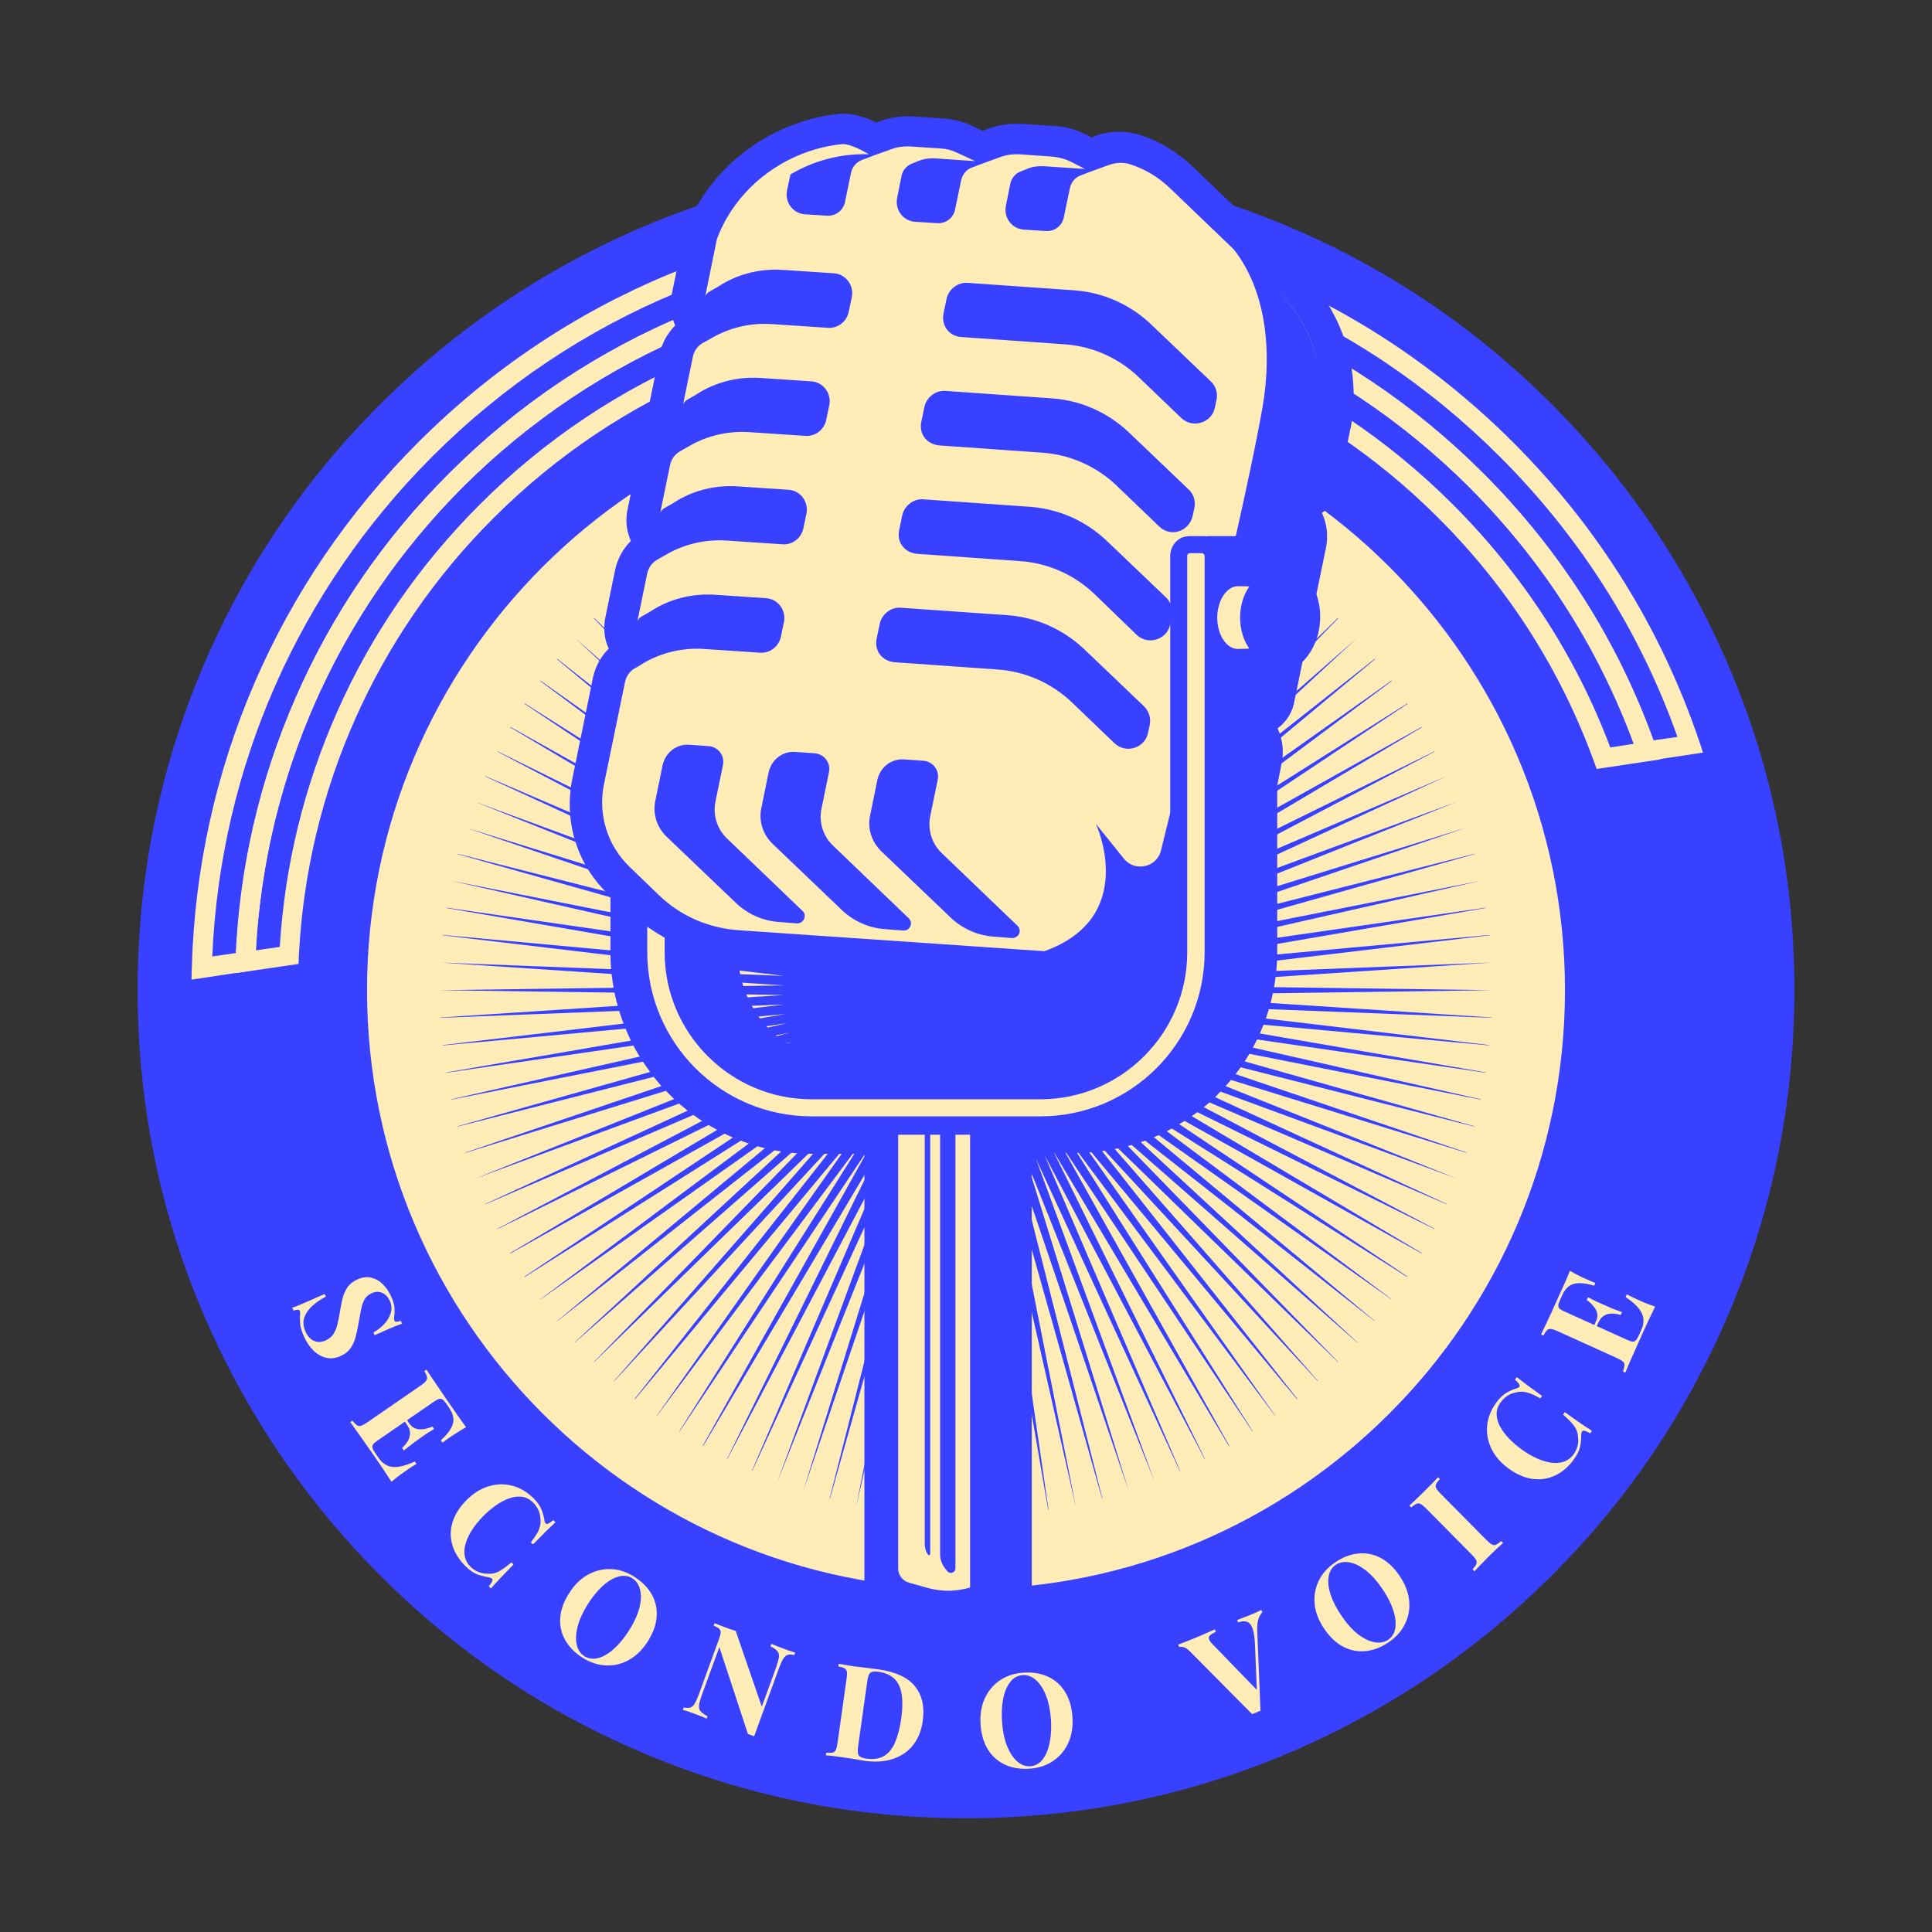 <svg xmlns="http://www.w3.org/2000/svg" xmlns:xlink="http://www.w3.org/1999/xlink" width="500" zoomAndPan="magnify"
     viewBox="0 0 375 375" height="500" preserveAspectRatio="xMidYMid meet" version="1.0">
    <rect x="0" y="0" width="375" height="375" fill="#333333" stroke="none"/>
    <defs>
        <g/>
        <clipPath id="8ef0f47f3d">
            <path d="M 27 31 L 348 31 L 348 352.828 L 27 352.828 Z M 27 31 " clip-rule="nonzero"/>
        </clipPath>
        <clipPath id="d6c5466fb0">
            <path d="M 26.695 31 L 348.445 31 L 348.445 352.828 L 26.695 352.828 Z M 26.695 31 "
                  clip-rule="nonzero"/>
        </clipPath>
        <clipPath id="097c97b48d">
            <path d="M 110 22.078 L 263 22.078 L 263 316 L 110 316 Z M 110 22.078 " clip-rule="nonzero"/>
        </clipPath>
    </defs>
    <g clip-path="url(#8ef0f47f3d)">
        <path fill="#3841ff"
              d="M 347.957 192.195 C 347.957 194.824 347.895 197.449 347.766 200.07 C 347.637 202.691 347.445 205.312 347.188 207.926 C 346.93 210.539 346.609 213.145 346.223 215.742 C 345.836 218.34 345.387 220.926 344.875 223.5 C 344.363 226.078 343.789 228.637 343.148 231.184 C 342.512 233.734 341.812 236.262 341.051 238.777 C 340.289 241.289 339.465 243.781 338.578 246.254 C 337.695 248.727 336.75 251.176 335.746 253.602 C 334.738 256.027 333.676 258.43 332.555 260.801 C 331.43 263.176 330.25 265.52 329.012 267.836 C 327.773 270.152 326.48 272.438 325.129 274.688 C 323.781 276.941 322.375 279.16 320.918 281.344 C 319.457 283.527 317.945 285.672 316.383 287.781 C 314.816 289.891 313.203 291.961 311.535 293.992 C 309.871 296.02 308.156 298.008 306.391 299.953 C 304.629 301.898 302.82 303.801 300.961 305.66 C 299.105 307.516 297.203 309.324 295.258 311.09 C 293.312 312.852 291.324 314.566 289.293 316.234 C 287.266 317.898 285.195 319.516 283.086 321.078 C 280.977 322.645 278.828 324.156 276.645 325.613 C 274.461 327.074 272.246 328.477 269.992 329.828 C 267.738 331.176 265.457 332.473 263.141 333.711 C 260.824 334.945 258.48 336.129 256.105 337.25 C 253.73 338.371 251.332 339.438 248.906 340.441 C 246.48 341.445 244.031 342.391 241.559 343.277 C 239.086 344.16 236.59 344.984 234.078 345.746 C 231.566 346.508 229.035 347.211 226.488 347.848 C 223.941 348.484 221.379 349.059 218.805 349.574 C 216.227 350.086 213.641 350.535 211.043 350.918 C 208.445 351.305 205.84 351.625 203.227 351.883 C 200.613 352.141 197.996 352.332 195.375 352.461 C 192.75 352.59 190.125 352.656 187.5 352.656 C 184.875 352.656 182.25 352.59 179.625 352.461 C 177.004 352.332 174.387 352.141 171.773 351.883 C 169.16 351.625 166.555 351.305 163.957 350.918 C 161.359 350.535 158.77 350.086 156.195 349.574 C 153.621 349.059 151.059 348.484 148.512 347.848 C 145.965 347.211 143.434 346.508 140.922 345.746 C 138.406 344.984 135.914 344.16 133.441 343.277 C 130.969 342.391 128.52 341.445 126.094 340.441 C 123.668 339.438 121.27 338.371 118.895 337.25 C 116.52 336.129 114.176 334.945 111.859 333.711 C 109.543 332.473 107.258 331.176 105.008 329.828 C 102.754 328.477 100.535 327.074 98.352 325.613 C 96.168 324.156 94.023 322.645 91.914 321.078 C 89.805 319.516 87.734 317.898 85.707 316.234 C 83.676 314.566 81.688 312.852 79.742 311.09 C 77.797 309.324 75.895 307.516 74.039 305.66 C 72.18 303.801 70.371 301.898 68.605 299.953 C 66.844 298.008 65.129 296.02 63.465 293.992 C 61.797 291.961 60.184 289.891 58.617 287.781 C 57.055 285.672 55.543 283.527 54.082 281.344 C 52.625 279.16 51.219 276.941 49.871 274.688 C 48.52 272.438 47.227 270.152 45.988 267.836 C 44.75 265.52 43.57 263.176 42.445 260.801 C 41.324 258.43 40.258 256.027 39.254 253.602 C 38.25 251.176 37.305 248.727 36.422 246.254 C 35.535 243.781 34.711 241.289 33.949 238.777 C 33.188 236.262 32.488 233.734 31.848 231.184 C 31.211 228.637 30.637 226.078 30.125 223.5 C 29.613 220.926 29.164 218.34 28.777 215.742 C 28.391 213.145 28.07 210.539 27.812 207.926 C 27.555 205.312 27.363 202.691 27.234 200.07 C 27.105 197.449 27.039 194.824 27.039 192.195 C 27.039 189.57 27.105 186.945 27.234 184.324 C 27.363 181.699 27.555 179.082 27.812 176.469 C 28.07 173.855 28.391 171.25 28.777 168.652 C 29.164 166.055 29.613 163.469 30.125 160.895 C 30.637 158.316 31.211 155.754 31.848 153.207 C 32.488 150.66 33.188 148.133 33.949 145.617 C 34.711 143.105 35.535 140.613 36.422 138.141 C 37.305 135.668 38.25 133.219 39.254 130.793 C 40.258 128.367 41.324 125.965 42.445 123.59 C 43.57 121.219 44.75 118.871 45.988 116.559 C 47.227 114.242 48.52 111.957 49.871 109.703 C 51.219 107.453 52.625 105.234 54.082 103.051 C 55.543 100.867 57.055 98.719 58.617 96.613 C 60.184 94.504 61.797 92.434 63.465 90.402 C 65.129 88.371 66.844 86.387 68.605 84.438 C 70.371 82.492 72.18 80.594 74.039 78.734 C 75.895 76.879 77.797 75.066 79.742 73.305 C 81.688 71.539 83.676 69.824 85.707 68.16 C 87.734 66.496 89.805 64.879 91.914 63.316 C 94.023 61.75 96.168 60.238 98.352 58.781 C 100.535 57.32 102.754 55.918 105.008 54.566 C 107.258 53.215 109.543 51.922 111.859 50.684 C 114.176 49.445 116.52 48.266 118.895 47.145 C 121.27 46.02 123.668 44.957 126.094 43.953 C 128.52 42.945 130.969 42.004 133.441 41.117 C 135.914 40.234 138.406 39.41 140.922 38.648 C 143.434 37.883 145.965 37.184 148.512 36.547 C 151.059 35.91 153.621 35.332 156.195 34.82 C 158.77 34.309 161.359 33.859 163.957 33.473 C 166.555 33.09 169.16 32.77 171.773 32.512 C 174.387 32.254 177.004 32.059 179.625 31.93 C 182.25 31.801 184.875 31.738 187.5 31.738 C 190.125 31.738 192.75 31.801 195.375 31.93 C 197.996 32.059 200.613 32.254 203.227 32.512 C 205.84 32.77 208.445 33.09 211.043 33.473 C 213.641 33.859 216.227 34.309 218.805 34.82 C 221.379 35.332 223.941 35.91 226.488 36.547 C 229.035 37.184 231.566 37.883 234.078 38.648 C 236.59 39.41 239.086 40.234 241.559 41.117 C 244.031 42.004 246.48 42.945 248.906 43.953 C 251.332 44.957 253.73 46.02 256.105 47.145 C 258.48 48.266 260.824 49.445 263.141 50.684 C 265.457 51.922 267.738 53.215 269.992 54.566 C 272.246 55.918 274.461 57.32 276.645 58.781 C 278.828 60.238 280.977 61.75 283.086 63.316 C 285.195 64.879 287.266 66.496 289.293 68.16 C 291.324 69.824 293.312 71.539 295.258 73.305 C 297.203 75.066 299.105 76.879 300.961 78.734 C 302.82 80.594 304.629 82.492 306.391 84.438 C 308.156 86.387 309.871 88.371 311.535 90.402 C 313.203 92.434 314.816 94.504 316.383 96.613 C 317.945 98.719 319.457 100.867 320.918 103.051 C 322.375 105.234 323.781 107.453 325.129 109.703 C 326.48 111.957 327.773 114.242 329.012 116.559 C 330.25 118.871 331.43 121.219 332.555 123.59 C 333.676 125.965 334.738 128.367 335.746 130.793 C 336.75 133.219 337.695 135.668 338.578 138.141 C 339.465 140.613 340.289 143.105 341.051 145.617 C 341.812 148.133 342.512 150.66 343.148 153.207 C 343.789 155.754 344.363 158.316 344.875 160.895 C 345.387 163.469 345.836 166.055 346.223 168.652 C 346.609 171.25 346.93 173.855 347.188 176.469 C 347.445 179.082 347.637 181.699 347.766 184.324 C 347.895 186.945 347.957 189.57 347.957 192.195 Z M 347.957 192.195 "
              fill-opacity="1" fill-rule="nonzero"/>
    </g>
    <g clip-path="url(#d6c5466fb0)">
        <path fill="#3841ff"
              d="M 187.5 352.922 C 165.797 352.922 144.754 348.688 124.902 340.281 C 105.781 332.211 88.578 320.629 73.82 305.809 C 59.066 291.055 47.488 273.848 39.348 254.727 C 30.945 234.941 26.711 213.836 26.711 192.129 C 26.711 170.426 30.945 149.387 39.348 129.535 C 47.422 110.414 59 93.207 73.82 78.453 C 88.578 63.695 105.781 52.117 124.902 43.98 C 144.688 35.574 165.797 31.34 187.5 31.34 C 209.203 31.34 230.246 35.574 250.094 43.98 C 269.219 52.051 286.422 63.633 301.176 78.453 C 315.934 93.207 327.512 110.414 335.652 129.535 C 344.055 149.32 348.289 170.426 348.289 192.129 C 348.289 213.836 344.055 234.875 335.652 254.727 C 327.578 273.848 316 291.055 301.176 305.809 C 286.422 320.562 269.219 332.145 250.094 340.281 C 230.246 348.688 209.203 352.922 187.5 352.922 Z M 187.5 32.004 C 99.164 32.004 27.305 103.863 27.305 192.195 C 27.305 280.531 99.164 352.391 187.5 352.391 C 275.836 352.391 347.695 280.531 347.695 192.195 C 347.695 103.863 275.836 32.004 187.5 32.004 Z M 187.5 32.004 "
              fill-opacity="1" fill-rule="nonzero"/>
    </g>
    <path fill="#ffecb6"
          d="M 37.164 190.145 L 37.23 187.828 C 38.289 149.32 53.906 113.125 81.168 85.863 C 109.555 57.477 147.27 41.863 187.434 41.863 C 227.598 41.863 265.312 57.477 293.699 85.863 C 310.242 102.406 322.418 121.992 329.828 143.895 L 330.555 146.078 L 318.25 147.93 L 317.852 146.473 C 310.969 126.887 299.988 109.418 285.164 94.531 C 259.027 68.461 224.355 54.102 187.5 54.102 C 150.645 54.102 115.973 68.461 89.836 94.531 L 88.512 93.207 L 89.836 94.531 C 65.152 119.211 50.859 151.965 49.539 186.703 L 49.473 188.293 Z M 187.5 45.699 C 148.395 45.699 111.605 60.918 83.945 88.578 C 57.875 114.648 42.789 148.988 41.199 185.645 L 45.832 184.984 C 46.691 167.715 50.598 151.039 57.477 135.293 C 64.559 119.082 74.551 104.457 87.254 91.82 C 114.051 65.02 149.719 50.266 187.566 50.266 C 225.48 50.266 261.078 65.02 287.879 91.82 C 302.766 106.707 313.883 124.176 320.961 143.695 L 325.594 143.035 C 318.316 122.52 306.734 104.258 291.121 88.645 C 263.395 60.918 226.605 45.699 187.5 45.699 Z M 187.5 45.699 "
          fill-opacity="1" fill-rule="nonzero"/>
    <path fill="#ffecb6"
          d="M 45.633 188.887 L 45.699 186.574 C 46.363 168.707 50.332 151.504 57.41 135.359 C 64.492 119.148 74.484 104.523 87.188 91.887 C 113.984 65.086 149.652 50.332 187.5 50.332 C 225.348 50.332 261.012 65.086 287.812 91.887 C 303.098 107.172 314.41 125.102 321.426 145.219 L 322.219 147.402 L 309.91 149.254 L 309.383 147.797 C 302.898 130 292.773 114.117 279.211 100.555 C 254.727 76.07 222.172 62.574 187.5 62.574 C 152.895 62.574 120.273 76.07 95.789 100.555 C 73.027 123.25 59.594 153.422 58.008 185.516 L 57.941 187.102 Z M 187.5 54.102 C 150.645 54.102 115.973 68.461 89.836 94.531 C 65.75 118.684 51.523 150.512 49.672 184.457 L 54.301 183.793 C 55.293 167.848 59.066 152.496 65.484 138.07 C 72.102 123.117 81.43 109.617 93.145 97.906 C 118.352 72.695 151.902 58.801 187.566 58.801 C 223.23 58.801 256.777 72.695 281.988 97.906 C 295.555 111.473 305.875 127.352 312.559 145.086 L 317.191 144.355 C 310.309 125.633 299.59 108.957 285.23 94.598 C 259.027 68.461 224.355 54.102 187.5 54.102 Z M 187.5 54.102 "
          fill-opacity="1" fill-rule="nonzero"/>
    <path fill="#ffecb6"
          d="M 303.957 192.195 C 303.957 194.102 303.91 196.008 303.816 197.91 C 303.723 199.816 303.582 201.715 303.395 203.613 C 303.211 205.508 302.977 207.398 302.695 209.285 C 302.418 211.172 302.09 213.047 301.719 214.918 C 301.348 216.785 300.93 218.645 300.465 220.492 C 300.004 222.344 299.496 224.18 298.941 226.004 C 298.391 227.828 297.793 229.637 297.148 231.43 C 296.508 233.223 295.82 235.004 295.094 236.762 C 294.363 238.523 293.59 240.266 292.777 241.988 C 291.961 243.711 291.105 245.414 290.207 247.094 C 289.309 248.773 288.367 250.434 287.387 252.066 C 286.41 253.703 285.391 255.312 284.332 256.898 C 283.27 258.48 282.176 260.039 281.039 261.57 C 279.902 263.102 278.73 264.602 277.523 266.078 C 276.312 267.551 275.07 268.992 273.789 270.406 C 272.508 271.816 271.195 273.195 269.848 274.543 C 268.5 275.891 267.121 277.207 265.707 278.484 C 264.297 279.766 262.852 281.012 261.379 282.219 C 259.906 283.43 258.402 284.602 256.875 285.734 C 255.344 286.871 253.785 287.969 252.199 289.027 C 250.613 290.086 249.004 291.105 247.371 292.086 C 245.734 293.066 244.078 294.004 242.398 294.902 C 240.715 295.801 239.016 296.656 237.293 297.473 C 235.57 298.289 233.828 299.059 232.066 299.789 C 230.305 300.52 228.527 301.203 226.734 301.848 C 224.938 302.488 223.129 303.086 221.305 303.641 C 219.48 304.191 217.645 304.699 215.797 305.164 C 213.949 305.625 212.09 306.043 210.219 306.418 C 208.352 306.789 206.473 307.113 204.586 307.395 C 202.703 307.672 200.812 307.906 198.914 308.094 C 197.02 308.281 195.117 308.422 193.215 308.512 C 191.309 308.605 189.406 308.652 187.5 308.652 C 185.594 308.652 183.688 308.605 181.785 308.512 C 179.883 308.422 177.98 308.281 176.086 308.094 C 174.188 307.906 172.297 307.672 170.41 307.395 C 168.527 307.113 166.648 306.789 164.781 306.418 C 162.91 306.043 161.051 305.625 159.203 305.164 C 157.355 304.699 155.52 304.191 153.695 303.641 C 151.871 303.086 150.062 302.488 148.266 301.848 C 146.473 301.203 144.695 300.52 142.934 299.789 C 141.172 299.059 139.43 298.289 137.707 297.473 C 135.984 296.656 134.281 295.801 132.602 294.902 C 130.922 294.004 129.262 293.066 127.629 292.086 C 125.992 291.105 124.383 290.086 122.801 289.027 C 121.215 287.969 119.656 286.871 118.125 285.734 C 116.594 284.602 115.094 283.43 113.621 282.219 C 112.148 281.012 110.703 279.766 109.293 278.484 C 107.879 277.207 106.5 275.891 105.152 274.543 C 103.805 273.195 102.492 271.816 101.211 270.406 C 99.93 268.992 98.688 267.551 97.477 266.078 C 96.27 264.602 95.098 263.102 93.961 261.57 C 92.824 260.039 91.727 258.48 90.668 256.898 C 89.609 255.312 88.59 253.703 87.609 252.066 C 86.633 250.434 85.691 248.773 84.793 247.094 C 83.895 245.414 83.039 243.711 82.223 241.988 C 81.41 240.266 80.637 238.523 79.906 236.762 C 79.18 235.004 78.492 233.223 77.852 231.43 C 77.207 229.637 76.609 227.828 76.059 226.004 C 75.504 224.18 74.996 222.344 74.531 220.492 C 74.07 218.645 73.652 216.785 73.281 214.918 C 72.91 213.047 72.582 211.172 72.305 209.285 C 72.023 207.398 71.789 205.508 71.605 203.613 C 71.418 201.715 71.277 199.816 71.184 197.91 C 71.09 196.008 71.043 194.102 71.043 192.195 C 71.043 190.289 71.09 188.387 71.184 186.484 C 71.277 184.578 71.418 182.68 71.605 180.781 C 71.789 178.887 72.023 176.996 72.305 175.109 C 72.582 173.223 72.91 171.348 73.281 169.477 C 73.652 167.609 74.07 165.75 74.531 163.898 C 74.996 162.051 75.504 160.215 76.059 158.391 C 76.609 156.566 77.207 154.758 77.852 152.965 C 78.492 151.168 79.18 149.391 79.906 147.629 C 80.637 145.871 81.41 144.129 82.223 142.406 C 83.039 140.684 83.895 138.98 84.793 137.301 C 85.691 135.617 86.633 133.961 87.609 132.324 C 88.59 130.691 89.609 129.082 90.668 127.496 C 91.727 125.91 92.824 124.355 93.961 122.824 C 95.098 121.293 96.27 119.789 97.477 118.316 C 98.688 116.844 99.93 115.402 101.211 113.988 C 102.492 112.578 103.805 111.195 105.152 109.848 C 106.5 108.5 107.879 107.188 109.293 105.906 C 110.703 104.629 112.148 103.383 113.621 102.176 C 115.094 100.965 116.594 99.793 118.125 98.656 C 119.656 97.523 121.215 96.426 122.801 95.367 C 124.383 94.309 125.992 93.289 127.629 92.309 C 129.262 91.328 130.922 90.391 132.602 89.492 C 134.281 88.594 135.984 87.734 137.707 86.922 C 139.43 86.105 141.172 85.332 142.934 84.605 C 144.695 83.875 146.473 83.191 148.266 82.547 C 150.062 81.906 151.871 81.309 153.695 80.754 C 155.52 80.203 157.355 79.691 159.203 79.23 C 161.051 78.766 162.91 78.348 164.781 77.977 C 166.648 77.605 168.527 77.281 170.41 77 C 172.297 76.719 174.188 76.488 176.086 76.301 C 177.98 76.113 179.883 75.973 181.785 75.879 C 183.688 75.785 185.594 75.738 187.5 75.738 C 189.406 75.738 191.309 75.785 193.215 75.879 C 195.117 75.973 197.02 76.113 198.914 76.301 C 200.812 76.488 202.703 76.719 204.586 77 C 206.473 77.281 208.352 77.605 210.219 77.977 C 212.09 78.348 213.949 78.766 215.797 79.23 C 217.645 79.691 219.48 80.203 221.305 80.754 C 223.129 81.309 224.938 81.906 226.734 82.547 C 228.527 83.191 230.305 83.875 232.066 84.605 C 233.828 85.332 235.57 86.105 237.293 86.922 C 239.016 87.734 240.715 88.594 242.398 89.492 C 244.078 90.391 245.734 91.328 247.371 92.309 C 249.004 93.289 250.613 94.309 252.199 95.367 C 253.785 96.426 255.344 97.523 256.875 98.656 C 258.402 99.793 259.906 100.965 261.379 102.176 C 262.852 103.383 264.297 104.629 265.707 105.906 C 267.121 107.188 268.5 108.5 269.848 109.848 C 271.195 111.195 272.508 112.578 273.789 113.988 C 275.07 115.402 276.312 116.844 277.523 118.316 C 278.73 119.789 279.902 121.293 281.039 122.824 C 282.176 124.355 283.27 125.91 284.332 127.496 C 285.391 129.082 286.41 130.691 287.387 132.324 C 288.367 133.961 289.309 135.617 290.207 137.301 C 291.105 138.98 291.961 140.684 292.777 142.406 C 293.59 144.129 294.363 145.871 295.094 147.629 C 295.82 149.391 296.508 151.168 297.148 152.965 C 297.793 154.758 298.391 156.566 298.941 158.391 C 299.496 160.215 300.004 162.051 300.465 163.898 C 300.93 165.75 301.348 167.609 301.719 169.477 C 302.09 171.348 302.418 173.223 302.695 175.109 C 302.977 176.996 303.211 178.887 303.395 180.781 C 303.582 182.68 303.723 184.578 303.816 186.484 C 303.91 188.387 303.957 190.289 303.957 192.195 Z M 303.957 192.195 "
          fill-opacity="1" fill-rule="nonzero"/>
    <path fill="#3841ff"
          d="M 187.5 308.852 C 171.75 308.852 156.465 305.742 142.109 299.656 C 128.211 293.766 115.773 285.363 105.055 274.645 C 94.336 263.922 85.93 251.484 80.043 237.59 C 73.953 223.23 70.844 207.945 70.844 192.195 C 70.844 176.449 73.953 161.164 80.043 146.805 C 85.93 132.91 94.336 120.469 105.055 109.75 C 115.773 99.031 128.211 90.629 142.109 84.738 C 156.465 78.652 171.75 75.543 187.5 75.543 C 203.246 75.543 218.531 78.652 232.891 84.738 C 246.785 90.629 259.227 99.031 269.945 109.75 C 280.664 120.469 289.07 132.91 294.957 146.805 C 301.047 161.164 304.156 176.449 304.156 192.195 C 304.156 207.945 301.047 223.23 294.957 237.59 C 289.07 251.484 280.664 263.922 269.945 274.645 C 259.227 285.363 246.785 293.766 232.891 299.656 C 218.531 305.742 203.246 308.852 187.5 308.852 Z M 187.5 75.938 C 123.383 75.938 71.242 128.078 71.242 192.195 C 71.242 256.312 123.383 308.457 187.5 308.457 C 251.617 308.457 303.758 256.312 303.758 192.195 C 303.758 128.078 251.617 75.938 187.5 75.938 Z M 187.5 75.938 "
          fill-opacity="1" fill-rule="nonzero"/>
    <path fill="#3841ff"
          d="M 289.598 192.195 L 222.898 191.27 L 289.465 186.836 L 222.832 189.418 L 289.07 181.543 L 289.07 181.477 L 222.637 187.566 L 288.34 176.25 L 288.34 176.184 L 222.305 185.711 L 287.414 170.957 L 221.906 183.926 L 286.156 165.797 L 286.156 165.73 L 221.445 182.141 L 284.637 160.633 L 220.914 180.352 L 282.848 155.605 L 220.254 178.633 L 280.797 150.645 L 219.461 176.91 L 278.48 145.879 L 278.48 145.812 L 218.598 175.258 L 275.969 141.18 L 275.902 141.113 L 217.672 173.668 L 273.188 136.613 L 273.121 136.551 L 216.68 172.148 L 270.145 132.184 L 270.078 132.117 L 215.621 170.625 L 266.902 127.945 L 266.836 127.879 L 214.43 169.172 L 263.395 123.844 L 213.172 167.781 L 259.758 120.008 L 259.691 119.941 L 211.852 166.523 L 255.852 116.301 L 255.785 116.301 L 210.527 165.266 L 251.816 112.859 L 251.75 112.793 L 209.07 164.074 L 247.516 109.617 L 247.516 109.551 L 207.551 163.016 L 243.148 106.574 L 243.082 106.508 L 206.027 162.023 L 238.582 103.797 L 238.516 103.73 L 204.371 161.098 L 233.883 101.215 L 233.816 101.215 L 202.719 160.238 L 229.055 98.898 L 228.988 98.898 L 201.062 159.441 L 224.09 96.848 L 199.344 158.781 L 219.062 95.062 L 197.559 158.254 L 213.969 93.539 L 213.902 93.539 L 195.77 157.723 L 208.738 92.281 L 193.984 157.391 L 203.512 91.355 L 203.445 91.355 L 192.133 157.062 L 198.219 90.629 L 198.152 90.629 L 190.277 156.863 L 192.859 90.23 L 192.793 90.23 L 188.426 156.797 L 187.5 90.098 L 186.574 156.797 L 182.207 90.23 L 182.141 90.23 L 184.719 156.863 L 176.848 90.629 L 176.781 90.629 L 182.867 157.062 L 171.555 91.355 L 171.488 91.355 L 181.016 157.391 L 166.258 92.281 L 179.23 157.723 L 161.098 93.539 L 161.031 93.539 L 177.441 158.254 L 155.938 95.062 L 175.656 158.781 L 150.91 96.848 L 173.934 159.441 L 146.012 98.898 L 145.945 98.898 L 172.281 160.238 L 141.18 101.215 L 141.117 101.215 L 170.625 161.098 L 136.484 103.73 L 136.418 103.797 L 168.973 162.023 L 131.918 106.508 L 131.852 106.574 L 167.449 163.016 L 127.484 109.551 L 127.484 109.617 L 165.93 164.074 L 123.25 112.793 L 123.184 112.859 L 164.473 165.266 L 119.215 116.301 L 119.148 116.301 L 163.148 166.523 L 115.309 119.941 L 115.242 120.008 L 161.828 167.781 L 111.605 123.844 L 160.57 169.172 L 108.164 127.879 L 108.098 127.945 L 159.379 170.625 L 104.922 132.117 L 104.855 132.184 L 158.32 172.148 L 101.879 136.551 L 101.812 136.613 L 157.328 173.668 L 99.098 141.113 L 99.031 141.18 L 156.402 175.258 L 96.52 145.812 L 96.52 145.879 L 155.539 176.91 L 94.203 150.645 L 94.203 150.711 L 154.746 178.633 L 92.152 155.605 L 154.086 180.352 L 90.363 160.633 L 153.555 182.141 L 88.844 165.73 L 88.844 165.797 L 153.094 183.926 L 87.586 170.957 L 152.695 185.711 L 86.66 176.184 L 86.66 176.25 L 152.363 187.566 L 85.93 181.477 L 85.93 181.543 L 152.164 189.418 L 85.535 186.836 L 152.098 191.27 L 85.402 192.195 L 152.098 193.125 L 85.535 197.492 L 85.535 197.555 L 152.164 194.977 L 85.93 202.852 L 85.93 202.918 L 152.363 196.828 L 86.66 208.145 L 86.66 208.211 L 152.695 198.613 L 87.586 213.371 L 87.586 213.438 L 153.094 200.469 L 88.844 218.598 L 88.844 218.664 L 153.555 202.254 L 90.363 223.691 L 90.363 223.758 L 154.086 204.043 L 92.152 228.789 L 154.746 205.762 L 94.203 233.684 L 94.203 233.75 L 155.539 207.414 L 96.52 238.516 L 96.52 238.582 L 156.402 209.07 L 99.031 243.215 L 99.098 243.277 L 157.328 210.723 L 101.812 247.777 L 101.879 247.844 L 158.32 212.246 L 104.855 252.211 L 104.922 252.211 L 159.379 213.77 L 108.098 256.445 L 108.164 256.445 L 160.57 215.223 L 111.605 260.484 L 111.605 260.551 L 161.828 216.547 L 115.242 264.387 L 115.309 264.387 L 163.148 217.871 L 119.148 268.094 L 119.215 268.094 L 164.473 219.129 L 123.184 271.531 L 123.25 271.598 L 165.93 220.32 L 127.484 274.777 L 127.484 274.84 L 167.449 221.379 L 131.852 277.82 L 131.918 277.82 L 168.973 222.371 L 136.418 280.598 L 136.484 280.664 L 170.625 223.297 L 141.117 283.18 L 141.18 283.18 L 172.281 224.156 L 145.945 285.496 L 146.012 285.496 L 173.934 224.883 L 150.91 287.547 L 175.656 225.547 L 155.938 289.332 L 177.441 226.141 L 161.031 290.855 L 161.098 290.855 L 179.23 226.605 L 166.258 292.047 L 166.258 292.113 L 181.016 227 L 171.488 293.039 L 171.555 293.039 L 182.867 227.332 L 176.781 293.766 L 176.848 293.766 L 184.719 227.531 L 182.141 294.164 L 182.207 294.164 L 186.574 227.598 L 187.5 294.297 L 188.426 227.598 L 192.793 294.164 L 192.859 294.164 L 190.277 227.531 L 198.152 293.766 L 198.219 293.766 L 192.133 227.332 L 203.445 293.039 L 203.512 293.039 L 193.984 227 L 208.738 292.113 L 208.738 292.047 L 195.77 226.605 L 213.902 290.855 L 213.969 290.855 L 197.559 226.141 L 219.062 289.332 L 199.344 225.547 L 224.09 287.547 L 201.062 224.883 L 228.988 285.496 L 229.055 285.496 L 202.719 224.156 L 233.816 283.18 L 233.883 283.18 L 204.371 223.297 L 238.516 280.664 L 238.582 280.598 L 206.027 222.371 L 243.082 277.82 L 243.148 277.82 L 207.551 221.379 L 247.516 274.84 L 247.516 274.777 L 209.07 220.32 L 251.75 271.598 L 251.816 271.531 L 210.527 219.129 L 255.785 268.094 L 255.852 268.094 L 211.852 217.871 L 259.691 264.387 L 259.758 264.387 L 213.172 216.547 L 263.395 260.551 L 263.395 260.484 L 214.43 215.223 L 266.836 256.445 L 266.902 256.445 L 215.621 213.77 L 270.078 252.211 L 270.145 252.211 L 216.68 212.246 L 273.121 247.844 L 273.188 247.777 L 217.672 210.723 L 275.902 243.277 L 275.969 243.215 L 218.598 209.07 L 278.48 238.582 L 278.48 238.516 L 219.461 207.414 L 280.797 233.75 L 280.797 233.684 L 220.254 205.762 L 282.848 228.789 L 220.914 204.043 L 284.637 223.758 L 284.637 223.691 L 221.445 202.254 L 286.156 218.664 L 286.156 218.598 L 221.906 200.469 L 287.414 213.438 L 287.414 213.371 L 222.305 198.613 L 288.34 208.211 L 288.34 208.145 L 222.637 196.828 L 289.07 202.918 L 289.07 202.852 L 222.832 194.977 L 289.465 197.555 L 289.465 197.492 L 222.898 193.125 Z M 289.598 192.195 "
          fill-opacity="1" fill-rule="nonzero"/>
    <g clip-path="url(#097c97b48d)">
        <path fill="#3841ff"
              d="M 200.27 315.27 L 200.27 223.758 L 208.938 223.758 C 209.602 223.758 210.262 223.758 210.922 223.691 C 213.57 223.562 216.152 223.164 218.664 222.504 C 219.262 222.371 219.922 222.172 220.52 221.973 C 222.965 221.246 225.281 220.254 227.531 218.996 C 229.188 218.07 230.773 217.078 232.297 215.953 C 233.289 215.223 234.281 214.43 235.207 213.57 C 235.672 213.172 236.133 212.711 236.531 212.246 C 237.391 211.387 238.25 210.461 239.047 209.469 C 240.234 208.012 241.359 206.488 242.289 204.902 C 245.992 198.812 247.91 191.801 247.91 184.652 L 247.91 152.496 L 248.773 148.129 C 249.234 145.812 248.969 143.496 247.977 141.379 C 249.766 140.055 250.957 138.137 251.285 135.887 L 252.809 128.477 C 254.992 126.293 256.25 123.117 256.25 119.676 C 256.25 118.152 255.984 116.699 255.52 115.309 C 255.52 115.176 255.586 115.109 255.586 114.977 L 257.375 106.309 C 257.836 103.992 257.574 101.613 256.578 99.562 C 256.711 99.43 256.91 99.363 257.043 99.23 C 258.434 98.238 259.359 96.715 259.691 95.062 L 262.07 83.414 C 262.07 83.348 262.07 83.281 262.137 83.219 C 263.195 77.727 262.867 71.969 261.211 66.609 C 259.492 61.184 256.449 56.219 252.344 52.316 L 231.566 32.398 C 228.523 29.488 224.887 27.305 221.047 26.113 C 218.336 25.32 215.422 25.387 212.711 26.312 L 211.852 26.707 L 210.922 26.18 C 209.004 25.188 206.953 24.59 204.77 24.461 L 198.285 24.062 C 196.168 23.93 193.984 24.195 192 24.922 L 190.742 25.387 L 188.625 24.395 C 186.902 23.598 185.051 23.137 183.199 23.004 L 177.242 22.605 C 175.059 22.473 172.941 22.738 170.957 23.465 L 170.098 23.797 C 167.781 22.672 165.664 22.078 163.746 22.078 C 163.547 22.078 163.281 22.078 163.082 22.078 C 149.719 23.398 137.938 32.199 133.109 44.508 C 133.043 44.773 132.91 45.039 132.844 45.234 L 132.711 45.699 C 132.711 45.832 132.645 45.965 132.645 46.098 L 130.328 57.41 C 130.266 57.609 130.266 57.809 130.266 58.008 C 130.066 59.594 130.266 61.25 130.859 62.703 L 131.059 63.168 C 129.535 64.691 128.477 66.609 128.016 68.727 L 126.027 78.387 C 125.961 78.586 125.961 78.785 125.961 78.914 C 125.766 80.504 125.961 82.16 126.559 83.613 L 126.758 84.078 C 125.234 85.598 124.176 87.52 123.715 89.637 L 121.727 99.297 C 121.66 99.496 121.66 99.691 121.66 99.824 C 121.465 101.414 121.66 103 122.258 104.523 L 122.457 104.988 C 120.934 106.508 119.875 108.426 119.41 110.543 L 117.426 120.207 C 117.359 120.402 117.359 120.602 117.359 120.734 C 117.164 122.324 117.359 123.977 117.957 125.434 L 118.156 125.895 C 116.633 127.418 115.574 129.336 115.109 131.453 L 111.074 151.238 C 109.422 159.441 112 167.848 118.09 173.602 L 118.484 174 L 118.484 184.852 C 118.484 186.836 118.617 188.82 118.949 190.809 C 119.41 193.984 120.34 197.094 121.594 200.07 C 121.926 200.863 122.324 201.727 122.785 202.652 C 123.25 203.578 123.715 204.371 124.176 205.102 C 125.5 207.219 126.957 209.27 128.676 211.121 C 129.535 212.047 130.395 212.906 131.324 213.77 C 136.02 218.004 141.711 221.113 147.797 222.699 C 149.055 223.031 150.312 223.297 151.637 223.496 C 153.555 223.824 155.605 223.957 157.59 223.957 L 167.781 223.957 L 167.781 315.469 L 200.27 315.469 Z M 208.277 205.23 C 206.227 205.895 204.109 206.227 201.926 206.227 L 164.605 206.227 C 153.754 206.227 144.754 198.086 143.43 187.633 C 143.43 187.633 143.496 187.633 143.496 187.633 L 217.211 192.727 C 218.797 192.859 220.387 192.793 221.906 192.594 C 219.723 198.219 215.16 202.785 209.336 204.902 C 208.938 204.969 208.609 205.102 208.277 205.23 Z M 208.277 205.23 "
              fill-opacity="1" fill-rule="nonzero"/>
    </g>
    <path fill="#3841ff"
          d="M 258.234 67.07 C 256.711 62.242 253.934 57.809 250.293 54.301 L 229.383 34.254 C 226.738 31.738 223.562 29.82 220.32 28.828 C 219.461 28.562 218.465 28.43 217.539 28.43 C 216.414 28.43 215.289 28.629 214.23 29.023 L 211.852 29.887 L 209.469 28.629 C 208.012 27.832 206.426 27.438 204.77 27.305 L 198.219 26.84 C 197.953 26.84 197.691 26.84 197.426 26.84 C 196.035 26.84 194.711 27.105 193.391 27.57 L 190.742 28.496 L 187.234 26.906 C 185.91 26.312 184.523 25.98 183.066 25.848 L 177.109 25.453 C 176.848 25.453 176.582 25.453 176.316 25.453 C 174.926 25.453 173.605 25.715 172.281 26.113 L 169.832 26.973 C 168.246 26.047 165.863 24.922 163.746 24.922 C 163.613 24.922 163.547 24.922 163.414 24.922 C 151.371 26.113 140.719 34.055 136.418 45.105 C 136.352 45.234 136.352 45.301 136.285 45.434 L 136.152 45.832 C 136.152 45.898 136.152 45.965 136.086 46.031 L 133.77 57.41 C 133.77 57.477 133.703 57.609 133.703 57.676 C 133.57 58.602 133.703 59.594 134.035 60.453 L 134.762 62.109 L 134.301 64.293 C 132.844 65.352 131.785 66.875 131.387 68.727 L 129.402 78.453 C 129.402 78.52 129.336 78.652 129.336 78.719 C 129.203 79.645 129.336 80.637 129.668 81.496 L 130.395 83.152 L 129.934 85.336 C 128.477 86.395 127.418 87.914 127.02 89.77 L 125.035 99.496 C 125.035 99.562 124.969 99.691 124.969 99.758 C 124.84 100.684 124.969 101.68 125.301 102.539 L 126.027 104.191 L 125.566 106.375 C 124.109 107.434 123.051 108.957 122.656 110.809 L 120.668 120.535 C 120.668 120.602 120.602 120.734 120.602 120.801 C 120.473 121.727 120.602 122.719 120.934 123.578 L 121.66 125.234 L 121.199 127.418 C 119.742 128.477 118.684 130 118.289 131.852 L 114.184 151.77 C 112.73 158.781 114.98 165.863 120.141 170.824 L 124.902 175.391 C 124.84 175.324 124.773 175.258 124.707 175.191 C 124.773 175.258 124.84 175.324 124.902 175.391 L 125.766 176.184 C 130.527 180.684 136.684 183.461 143.234 183.926 L 217.406 189.02 C 217.938 189.086 218.402 189.086 218.93 189.086 C 223.957 189.086 228.855 187.367 232.758 184.191 C 236.664 181.016 239.375 176.516 240.434 171.551 L 241.098 168.375 C 241.559 165.992 240.832 163.547 239.047 161.824 L 239.309 160.699 L 241.23 159.707 C 242.551 158.98 243.477 157.723 243.676 156.199 L 245.465 147.336 C 245.926 144.953 245.199 142.504 243.414 140.785 L 243.676 139.66 L 245.598 138.668 C 246.918 137.938 247.844 136.68 248.043 135.16 L 249.832 126.293 C 250.293 123.91 249.566 121.461 247.781 119.742 L 247.977 118.617 L 249.898 117.625 C 251.219 116.898 252.148 115.641 252.344 114.117 L 254.133 105.25 C 254.594 102.867 253.867 100.422 252.082 98.699 L 252.277 97.574 L 254.199 96.582 C 254.527 96.383 254.859 96.188 255.125 95.922 C 255.785 95.457 256.316 94.73 256.449 93.938 L 258.828 82.355 L 258.828 82.223 C 258.828 82.16 258.828 82.16 258.828 82.094 C 260.02 76.996 259.758 71.836 258.234 67.07 Z M 258.234 67.07 "
          fill-opacity="1" fill-rule="nonzero"/>
    <path fill="#3841ff"
          d="M 122.852 173.074 L 124.574 174.727 C 124.707 174.859 124.84 174.926 124.969 175.059 C 124.84 174.926 124.707 174.859 124.574 174.727 Z M 122.852 173.074 "
          fill-opacity="1" fill-rule="nonzero"/>
    <path fill="#ffecb6"
          d="M 248.043 56.617 L 227.137 36.566 C 224.953 34.449 222.238 32.797 219.328 31.871 C 218.004 31.473 216.613 31.539 215.289 32.004 L 211.652 33.324 L 209.734 34.055 C 208.672 34.449 207.945 35.375 207.68 36.438 L 206.488 42.191 C 206.16 43.848 204.637 44.973 202.984 44.84 L 198.75 44.574 C 196.434 44.441 194.777 42.258 195.242 39.941 L 196.102 35.641 C 196.301 34.582 197.094 33.656 198.152 33.258 L 199.477 32.73 C 200.469 32.332 201.594 32.199 202.652 32.266 L 210.594 32.797 L 207.879 31.406 C 206.82 30.879 205.629 30.547 204.438 30.414 L 197.887 29.949 C 196.695 29.887 195.508 30.016 194.383 30.414 L 191.074 31.605 L 188.625 32.531 C 187.566 32.93 186.84 33.855 186.574 34.914 L 185.383 40.672 C 185.051 42.324 183.531 43.449 181.875 43.316 L 177.641 43.051 C 175.324 42.922 173.672 40.738 174.133 38.422 L 174.992 34.121 C 175.191 33.062 175.988 32.133 177.047 31.738 L 178.367 31.207 C 179.359 30.812 180.484 30.68 181.543 30.746 L 189.285 31.273 L 185.715 29.621 C 184.785 29.156 183.727 28.891 182.668 28.828 L 176.715 28.43 C 175.523 28.363 174.332 28.496 173.207 28.891 L 169.5 30.215 L 167.254 31.074 C 166.195 31.473 165.465 32.398 165.199 33.457 L 164.012 39.215 C 163.68 40.867 162.156 41.992 160.504 41.863 L 156.27 41.598 C 153.953 41.465 152.297 39.281 152.762 36.965 L 153.422 33.855 C 157.922 31.207 163.148 29.754 168.641 29.949 C 167.516 29.289 165.199 27.965 163.547 27.965 C 152.828 29.023 143.168 36.039 139.262 46.098 L 139.129 46.492 L 136.879 57.543 C 137.012 57.145 137.344 56.816 137.676 56.617 L 139.195 55.758 L 140.254 55.094 C 143.762 53.043 147.797 52.117 151.902 52.383 L 161.828 53.043 C 164.141 53.176 165.797 55.359 165.332 57.676 L 164.738 60.52 C 164.34 62.441 162.621 63.762 160.703 63.633 L 149.785 62.902 C 145.746 62.637 141.645 63.566 138.137 65.617 L 137.078 66.211 L 136.352 66.609 C 135.426 67.137 134.762 68.062 134.5 69.188 L 132.578 78.52 C 132.711 78.121 133.043 77.793 133.375 77.594 L 134.895 76.73 L 135.953 76.07 C 139.461 74.02 143.496 73.094 147.602 73.359 L 157.461 74.02 C 159.773 74.152 161.43 76.336 160.965 78.652 L 160.371 81.496 C 159.973 83.414 158.254 84.738 156.336 84.605 L 145.418 83.879 C 141.379 83.613 137.277 84.539 133.77 86.59 L 132.711 87.188 L 131.918 87.648 C 130.992 88.18 130.328 89.105 130.066 90.23 L 128.145 99.562 C 128.277 99.164 128.609 98.832 128.941 98.633 L 130.461 97.773 L 131.52 97.113 C 135.027 95.062 139.062 94.137 143.168 94.398 L 153.027 95.062 C 155.34 95.195 156.996 97.379 156.531 99.691 L 155.938 102.539 C 155.539 104.457 153.82 105.781 151.902 105.648 L 140.984 104.922 C 136.945 104.656 132.844 105.582 129.336 107.633 L 128.277 108.23 L 127.484 108.691 C 126.559 109.223 125.898 110.148 125.633 111.273 L 123.715 120.602 C 123.844 120.207 124.176 119.875 124.508 119.676 L 126.027 118.816 L 127.086 118.152 C 130.594 116.102 134.633 115.176 138.734 115.441 L 148.66 116.102 C 150.977 116.234 152.629 118.418 152.164 120.734 L 151.57 123.578 C 151.172 125.5 149.453 126.82 147.535 126.691 L 136.617 125.961 C 132.578 125.695 128.477 126.625 124.969 128.676 L 123.91 129.336 L 123.184 129.734 C 122.258 130.262 121.594 131.188 121.332 132.312 L 117.23 152.23 C 116.039 158.121 117.891 164.141 122.258 168.309 L 127.883 173.734 C 132.051 177.773 137.543 180.152 143.363 180.551 L 217.539 185.645 C 226.871 186.309 235.273 179.891 237.191 170.758 L 237.855 167.582 C 238.117 166.258 237.723 164.934 236.73 164.008 L 235.473 162.816 L 230.906 158.449 C 230.113 157.523 229.781 156.332 230.047 155.141 L 230.379 153.555 C 230.973 150.578 234.68 149.453 236.863 151.504 L 237.656 152.297 L 239.574 154.082 L 239.973 154.48 C 240.234 154.746 240.367 155.012 240.367 155.34 L 242.156 146.539 C 242.418 145.219 242.023 143.895 241.031 142.969 L 239.707 141.711 L 235.207 137.344 C 234.414 136.418 234.082 135.227 234.348 134.035 L 234.68 132.445 C 235.273 129.535 238.781 128.344 240.965 130.262 L 241.957 131.188 L 243.875 132.977 L 244.273 133.371 C 244.539 133.637 244.668 133.902 244.668 134.234 L 246.457 125.434 C 246.723 124.109 246.324 122.785 245.332 121.859 L 244.074 120.668 L 239.773 116.5 C 238.781 115.574 238.383 114.25 238.648 112.926 L 238.98 111.406 C 239.574 108.426 243.281 107.301 245.465 109.355 L 245.598 109.484 L 246.258 110.148 L 248.176 111.934 L 248.574 112.332 C 248.84 112.598 248.969 112.859 248.969 113.191 L 250.758 104.391 C 251.023 103.066 250.625 101.746 249.633 100.816 L 248.309 99.562 L 244.008 95.457 C 243.016 94.531 242.617 93.207 242.883 91.887 L 243.215 90.363 C 243.809 87.387 247.516 86.262 249.699 88.312 L 250.492 89.105 L 252.41 90.891 L 252.809 91.289 C 253.074 91.555 253.207 91.887 253.207 92.148 L 255.391 81.363 L 255.391 81.23 C 257.703 72.367 254.727 62.969 248.043 56.617 Z M 183.133 60.852 L 183.727 58.008 C 184.125 56.152 185.91 54.766 187.766 54.898 L 208.543 56.352 C 214.098 56.75 219.262 59.066 223.297 62.836 L 235.008 74.02 C 236 74.945 236.398 76.27 236.133 77.594 L 235.805 79.113 C 235.207 82.094 231.504 83.219 229.32 81.164 L 221.113 73.293 C 217.145 69.453 211.918 67.137 206.359 66.809 L 186.641 65.418 C 184.258 65.285 182.668 63.234 183.133 60.852 Z M 154.68 179.227 L 151.305 178.965 C 148.129 178.766 145.086 177.441 142.77 175.191 L 129.402 162.422 C 127.484 160.566 126.625 157.922 127.219 155.34 L 128.609 148.527 C 129.141 146.078 131.324 144.355 133.836 144.555 L 137.543 144.82 C 139.395 144.953 140.719 146.672 140.32 148.527 L 138.867 155.605 C 138.336 158.188 139.195 160.898 141.051 162.688 L 155.738 176.781 C 156.73 177.641 156.004 179.293 154.68 179.227 Z M 175.258 180.617 L 171.883 180.352 C 168.707 180.152 165.664 178.832 163.348 176.582 L 149.98 163.809 C 148.062 161.957 147.203 159.312 147.797 156.73 L 149.188 149.914 C 149.719 147.465 151.902 145.746 154.414 145.945 L 158.121 146.211 C 159.973 146.344 161.297 148.062 160.898 149.914 L 159.445 156.996 C 158.914 159.574 159.773 162.289 161.629 164.074 L 176.316 178.168 C 177.375 179.094 176.648 180.75 175.258 180.617 Z M 196.367 182.074 L 192.992 181.809 C 189.816 181.609 186.773 180.285 184.457 178.035 L 171.09 165.266 C 169.172 163.414 168.312 160.766 168.906 158.188 L 170.297 151.371 C 170.824 148.922 173.008 147.203 175.523 147.402 L 179.23 147.664 C 181.082 147.797 182.406 149.52 182.008 151.371 L 180.551 158.449 C 180.023 161.031 180.883 163.746 182.734 165.531 L 197.426 179.625 C 198.484 180.551 197.758 182.141 196.367 182.074 Z M 223.164 140.719 L 222.832 142.238 C 222.238 145.219 218.531 146.344 216.348 144.289 L 208.145 136.418 C 204.176 132.578 198.945 130.262 193.391 129.934 L 173.672 128.543 C 171.223 128.344 169.633 126.293 170.164 123.91 L 170.758 121.066 C 171.156 119.211 172.941 117.824 174.797 117.957 L 195.574 119.41 C 201.129 119.809 206.293 122.125 210.328 125.895 L 222.039 137.078 C 223.031 138.07 223.43 139.395 223.164 140.719 Z M 227.465 119.676 L 227.137 121.199 C 226.539 124.176 222.832 125.301 220.648 123.25 L 212.512 115.375 C 208.543 111.539 203.312 109.223 197.758 108.891 L 178.039 107.5 C 175.59 107.301 174 105.25 174.531 102.867 L 175.125 100.023 C 175.523 98.172 177.309 96.781 179.164 96.914 L 199.941 98.371 C 205.496 98.766 210.66 101.082 214.695 104.855 L 226.406 116.035 C 227.332 117.027 227.73 118.352 227.465 119.676 Z M 225.016 102.207 L 216.812 94.332 C 212.844 90.496 207.613 88.18 202.059 87.848 L 182.34 86.461 C 179.891 86.262 178.301 84.211 178.832 81.828 L 179.426 78.98 C 179.824 77.129 181.609 75.738 183.465 75.871 L 204.242 77.328 C 209.797 77.727 214.961 80.039 218.996 83.812 L 230.707 94.996 C 231.699 95.922 232.098 97.246 231.832 98.566 L 231.504 100.09 C 230.84 103.199 227.199 104.324 225.016 102.207 Z M 225.016 102.207 "
          fill-opacity="1" fill-rule="nonzero"/>
    <path fill="#3841ff"
          d="M 237.59 170.891 L 238.25 167.715 C 238.516 166.391 238.117 165.066 237.125 164.141 L 235.805 162.883 L 236.73 158.516 L 239.973 156.797 C 240.434 156.531 240.699 156.137 240.699 155.672 L 242.551 146.672 C 242.816 145.348 242.418 144.027 241.426 143.102 L 240.105 141.844 L 241.031 137.477 L 244.273 135.754 C 244.734 135.488 245 135.094 245 134.629 L 246.852 125.633 C 247.117 124.309 246.723 122.984 245.727 122.059 L 244.406 120.801 L 245.332 116.434 L 248.574 114.715 C 249.035 114.449 249.301 114.051 249.301 113.59 L 251.152 104.59 C 251.418 103.266 251.023 101.941 250.027 101.016 L 248.707 99.758 L 249.566 95.523 L 249.566 95.391 L 252.809 93.672 C 253.008 93.605 253.141 93.473 253.27 93.34 L 253.469 93.207 L 255.852 81.562 L 255.852 81.43 C 257.637 72.367 254.727 62.969 248.043 56.551 L 237.125 45.766 C 245.926 54.301 246.984 67.867 245.066 78.98 C 241.691 98.371 230.047 146.012 225.348 165.066 C 224.555 168.375 220.254 169.301 218.137 166.656 L 212.711 159.906 C 212.711 159.906 221.246 178.168 202.453 184.719 L 218.004 185.777 C 227.332 186.441 235.738 180.09 237.59 170.891 Z M 237.59 170.891 "
          fill-opacity="1" fill-rule="nonzero"/>
    <path fill="#3841ff"
          d="M 171.488 216.945 L 196.566 216.945 L 196.566 311.5 L 171.488 311.5 Z M 171.488 216.945 "
          fill-opacity="1" fill-rule="nonzero"/>
    <path fill="#ffecb6"
          d="M 188.094 308.191 L 188.293 308.125 L 188.293 219.789 L 185.449 219.789 L 185.449 304.418 C 185.449 305.277 184.391 305.609 183.859 304.949 L 183.332 304.285 C 182.801 303.559 182.473 302.633 182.473 301.707 L 182.473 219.789 L 180.551 219.789 L 180.551 301.641 C 180.551 301.84 180.289 301.973 180.156 301.773 C 179.691 301.176 179.492 300.449 179.492 299.656 L 179.492 219.789 L 174.332 219.789 L 174.332 304.418 C 174.332 305.676 175.191 306.867 176.449 307.199 L 179.957 308.191 C 180.949 308.457 182.008 308.652 183.066 308.719 C 183.727 308.785 184.391 308.785 185.051 308.719 C 186.043 308.652 187.102 308.457 188.094 308.191 Z M 188.094 308.191 "
          fill-opacity="1" fill-rule="nonzero"/>
    <path fill="#3841ff"
          d="M 123.184 173.207 L 124.902 174.859 C 126.293 176.184 127.75 177.309 129.336 178.301 C 129.801 178.633 130.328 178.898 130.859 179.16 C 131.387 179.426 131.918 179.691 132.449 179.891 C 132.977 180.152 133.57 180.352 134.168 180.551 C 134.434 180.684 134.762 180.75 135.027 180.816 C 136.219 181.211 137.41 181.477 138.602 181.676 C 138.934 181.742 139.195 181.742 139.527 181.809 L 139.527 184.785 C 139.527 198.68 150.777 209.93 164.672 209.93 L 201.992 209.93 C 204.57 209.93 207.086 209.531 209.469 208.805 C 209.863 208.672 210.262 208.539 210.66 208.406 C 220.254 204.902 227.137 195.637 227.137 184.785 L 227.137 107.898 C 227.137 106.707 227.664 105.582 228.59 104.855 C 228.789 104.723 228.988 104.523 229.188 104.457 C 229.383 104.324 229.648 104.258 229.914 104.191 C 230.047 104.125 230.18 104.125 230.312 104.125 C 230.574 104.059 230.84 104.059 231.105 104.059 L 233.355 104.059 C 233.621 104.059 233.949 104.059 234.215 104.125 L 234.215 104.059 L 240.367 104.059 C 242.156 104.059 243.676 105.25 244.141 106.84 C 244.273 107.234 244.34 107.633 244.34 108.031 L 244.34 112.133 L 246.723 112.133 C 250.027 112.133 252.676 115.641 252.676 119.941 C 252.676 124.242 250.027 127.75 246.723 127.75 L 244.34 127.75 L 244.34 184.918 C 244.34 191.602 242.484 197.887 239.242 203.18 C 238.383 204.637 237.391 206.027 236.266 207.348 C 235.539 208.211 234.809 209.07 234.016 209.863 C 233.621 210.262 233.223 210.656 232.824 211.055 C 231.965 211.781 231.105 212.512 230.246 213.238 C 228.855 214.23 227.465 215.156 225.945 216.02 C 223.957 217.078 221.84 218.004 219.656 218.664 C 219.129 218.863 218.531 218.996 218.004 219.129 C 215.754 219.723 213.438 220.055 210.988 220.188 C 210.395 220.188 209.797 220.254 209.203 220.254 L 157.723 220.254 C 155.871 220.254 154.086 220.121 152.363 219.855 C 151.172 219.656 150.047 219.457 148.922 219.129 C 143.301 217.672 138.203 214.895 134.035 211.055 C 133.176 210.328 132.383 209.469 131.652 208.672 C 130.133 207.02 128.809 205.164 127.617 203.246 C 127.152 202.52 126.758 201.793 126.359 200.996 C 125.961 200.203 125.566 199.477 125.234 198.68 C 123.449 194.445 122.457 189.816 122.457 184.984 L 122.457 172.543 Z M 123.184 173.207 "
          fill-opacity="1" fill-rule="nonzero"/>
    <path fill="#ffecb6"
          d="M 127.551 181.148 C 128.016 181.41 128.543 181.742 129.008 182.008 L 129.008 184.852 C 129.008 200.535 141.777 213.371 157.523 213.371 L 201.926 213.371 C 217.605 213.371 230.441 200.602 230.441 184.852 L 230.441 107.898 C 230.441 107.566 230.707 107.367 230.973 107.367 L 233.223 107.367 C 233.289 107.367 233.289 107.367 233.355 107.367 C 233.555 107.434 233.816 107.633 233.816 107.898 L 233.816 184.785 C 233.816 202.387 219.527 216.68 201.926 216.68 L 157.523 216.68 C 139.926 216.68 125.633 202.387 125.633 184.785 L 125.633 179.891 C 126.293 180.285 126.891 180.75 127.551 181.148 Z M 127.551 181.148 "
          fill-opacity="1" fill-rule="nonzero"/>
    <path fill="#ffecb6"
          d="M 240.234 113.785 C 240.367 113.785 242.355 113.785 242.484 113.852 C 241.359 115.441 240.699 117.625 240.699 119.875 C 240.699 122.125 241.359 124.309 242.484 125.895 C 242.355 125.895 240.367 125.961 240.234 125.961 C 238.051 125.961 236.266 123.184 236.266 119.875 C 236.266 116.566 238.117 113.785 240.234 113.785 Z M 240.234 113.785 "
          fill-opacity="1" fill-rule="nonzero"/>
    <g fill="#ffecb6" fill-opacity="1">
        <g transform="translate(56.305, 252.508)">
            <g>
                <path d="M 19.609 -0.875 C 20.016 0.031 20.234 0.77 20.266 1.344 C 20.297 1.926 20.281 2.441 20.219 2.891 C 20.207 3.129 20.195 3.316 20.188 3.453 C 20.176 3.586 20.195 3.711 20.25 3.828 C 20.32 3.984 20.457 4.055 20.656 4.047 C 20.863 4.035 21.145 3.977 21.5 3.875 L 21.734 4.422 C 21.43 4.523 21.07 4.656 20.656 4.812 C 20.238 4.977 19.695 5.203 19.031 5.484 C 18.363 5.773 17.488 6.164 16.406 6.656 L 16.172 6.125 C 16.941 5.707 17.633 5.172 18.25 4.516 C 18.863 3.867 19.289 3.156 19.531 2.375 C 19.781 1.594 19.723 0.789 19.359 -0.031 C 19.023 -0.758 18.539 -1.27 17.906 -1.562 C 17.27 -1.852 16.582 -1.832 15.844 -1.5 C 15.227 -1.219 14.77 -0.828 14.469 -0.328 C 14.176 0.172 13.953 0.812 13.797 1.594 C 13.641 2.375 13.461 3.316 13.266 4.422 C 13.109 5.391 12.922 6.27 12.703 7.062 C 12.492 7.863 12.164 8.578 11.719 9.203 C 11.281 9.828 10.645 10.32 9.812 10.688 C 8.801 11.145 7.844 11.254 6.938 11.016 C 6.031 10.785 5.219 10.312 4.5 9.594 C 3.781 8.875 3.188 7.992 2.719 6.953 C 2.289 6.004 2.039 5.203 1.969 4.547 C 1.906 3.898 1.891 3.336 1.922 2.859 C 1.984 2.43 1.973 2.125 1.891 1.938 C 1.828 1.781 1.691 1.703 1.484 1.703 C 1.273 1.711 1 1.77 0.656 1.875 L 0.406 1.328 C 0.801 1.203 1.242 1.035 1.734 0.828 C 2.223 0.617 2.863 0.344 3.656 0 C 4.457 -0.352 5.473 -0.801 6.703 -1.344 L 6.938 -0.828 C 5.945 -0.316 5.07 0.281 4.312 0.969 C 3.551 1.664 3.031 2.426 2.75 3.25 C 2.469 4.082 2.551 4.992 3 5.984 C 3.238 6.523 3.551 6.961 3.938 7.297 C 4.32 7.641 4.766 7.852 5.266 7.938 C 5.773 8.02 6.312 7.938 6.875 7.688 C 7.531 7.395 8.031 6.992 8.375 6.484 C 8.719 5.973 8.977 5.363 9.156 4.656 C 9.344 3.945 9.504 3.16 9.641 2.297 C 9.797 1.359 9.969 0.469 10.156 -0.375 C 10.352 -1.219 10.676 -1.969 11.125 -2.625 C 11.57 -3.281 12.223 -3.797 13.078 -4.172 C 14.047 -4.609 14.953 -4.719 15.797 -4.5 C 16.641 -4.289 17.383 -3.859 18.031 -3.203 C 18.688 -2.547 19.211 -1.77 19.609 -0.875 Z M 19.609 -0.875 "/>
            </g>
        </g>
    </g>
    <g fill="#ffecb6" fill-opacity="1">
        <g transform="translate(67.511, 275.329)">
            <g>
                <path d="M 22.953 1.688 C 22.305 2.051 21.691 2.422 21.109 2.797 C 20.523 3.172 20.078 3.461 19.766 3.672 C 19.492 3.867 19.234 4.055 18.984 4.234 C 18.742 4.422 18.547 4.578 18.391 4.703 L 18.062 4.234 C 18.977 3.391 19.629 2.617 20.016 1.922 C 20.41 1.223 20.566 0.555 20.484 -0.078 C 20.41 -0.711 20.16 -1.344 19.734 -1.969 L 19.156 -2.828 C 18.875 -3.223 18.625 -3.504 18.406 -3.672 C 18.188 -3.836 17.945 -3.879 17.688 -3.797 C 17.438 -3.723 17.098 -3.535 16.672 -3.234 L 5.812 4.25 C 5.383 4.539 5.086 4.789 4.922 5 C 4.766 5.207 4.723 5.441 4.797 5.703 C 4.867 5.973 5.047 6.305 5.328 6.703 L 6.016 7.719 C 6.453 8.344 6.973 8.801 7.578 9.094 C 8.18 9.395 8.926 9.488 9.812 9.375 C 10.695 9.258 11.766 8.914 13.016 8.344 L 13.344 8.812 C 12.863 9.07 12.266 9.453 11.547 9.953 C 11.223 10.172 10.773 10.488 10.203 10.906 C 9.629 11.332 9.051 11.789 8.469 12.281 C 8.008 11.562 7.477 10.75 6.875 9.844 C 6.27 8.945 5.727 8.156 5.25 7.469 C 5 7.113 4.688 6.664 4.312 6.125 C 3.945 5.582 3.539 5 3.094 4.375 C 2.656 3.758 2.211 3.133 1.766 2.5 C 1.328 1.863 0.898 1.266 0.484 0.703 L 0.891 0.422 C 1.242 0.848 1.535 1.145 1.766 1.312 C 1.992 1.477 2.258 1.508 2.562 1.406 C 2.875 1.312 3.281 1.094 3.781 0.75 L 14.109 -6.375 C 14.629 -6.727 14.984 -7.031 15.172 -7.281 C 15.367 -7.531 15.43 -7.801 15.359 -8.094 C 15.297 -8.383 15.125 -8.754 14.844 -9.203 L 15.25 -9.484 C 15.633 -8.898 16.047 -8.285 16.484 -7.641 C 16.922 -6.992 17.352 -6.359 17.781 -5.734 C 18.207 -5.109 18.602 -4.523 18.969 -3.984 C 19.344 -3.441 19.656 -2.992 19.906 -2.641 C 20.344 -2.004 20.844 -1.281 21.406 -0.469 C 21.969 0.344 22.484 1.062 22.953 1.688 Z M 13.578 3.359 C 13.578 3.359 13.504 3.406 13.359 3.5 C 13.223 3.594 13.156 3.641 13.156 3.641 L 10.641 -0.016 C 10.641 -0.016 10.707 -0.062 10.844 -0.156 C 10.988 -0.25 11.062 -0.297 11.062 -0.297 Z M 16.75 2.047 C 15.914 2.535 15.289 2.926 14.875 3.219 C 14.469 3.52 14.086 3.789 13.734 4.031 C 13.391 4.27 13.016 4.539 12.609 4.844 C 12.203 5.145 11.625 5.598 10.875 6.203 L 10.531 5.719 C 10.977 5.312 11.344 4.875 11.625 4.406 C 11.906 3.938 12.055 3.438 12.078 2.906 C 12.098 2.375 11.914 1.832 11.531 1.281 L 11.953 1 C 12.242 1.406 12.57 1.691 12.938 1.859 C 13.312 2.035 13.707 2.117 14.125 2.109 C 14.539 2.109 14.945 2.051 15.344 1.938 C 15.738 1.832 16.098 1.711 16.422 1.578 Z M 16.75 2.047 "/>
            </g>
        </g>
    </g>
    <g fill="#ffecb6" fill-opacity="1">
        <g transform="translate(83.512, 296.835)">
            <g>
                <path d="M 19.969 -6.094 C 20.77 -5.312 21.312 -4.551 21.594 -3.812 C 21.883 -3.082 22.078 -2.367 22.172 -1.672 C 22.234 -1.242 22.395 -1.035 22.656 -1.047 C 22.926 -1.066 23.332 -1.312 23.875 -1.781 L 24.297 -1.359 C 23.816 -0.922 23.238 -0.375 22.562 0.281 C 21.895 0.945 21.02 1.832 19.938 2.938 L 19.531 2.531 C 20.008 1.914 20.395 1.363 20.688 0.875 C 20.977 0.383 21.18 -0.094 21.297 -0.562 C 21.422 -1.031 21.445 -1.535 21.375 -2.078 C 21.363 -2.672 21.227 -3.234 20.969 -3.766 C 20.719 -4.305 20.375 -4.789 19.938 -5.219 C 19.289 -5.852 18.566 -6.219 17.766 -6.312 C 16.961 -6.414 16.129 -6.305 15.266 -5.984 C 14.398 -5.672 13.535 -5.207 12.672 -4.594 C 11.816 -3.988 11 -3.285 10.219 -2.484 C 9.426 -1.672 8.738 -0.828 8.156 0.047 C 7.582 0.93 7.16 1.805 6.891 2.672 C 6.617 3.535 6.551 4.367 6.688 5.172 C 6.832 5.984 7.227 6.703 7.875 7.328 C 8.27 7.711 8.742 8.023 9.297 8.266 C 9.859 8.504 10.426 8.617 11 8.609 C 11.812 8.711 12.566 8.578 13.266 8.203 C 13.973 7.828 14.801 7.234 15.75 6.422 L 16.156 6.828 C 15.039 7.973 14.145 8.906 13.469 9.625 C 12.789 10.344 12.227 10.961 11.781 11.484 L 11.359 11.062 C 11.828 10.5 12.066 10.094 12.078 9.844 C 12.086 9.602 11.879 9.438 11.453 9.344 C 10.703 9.219 9.957 9.031 9.219 8.781 C 8.488 8.531 7.727 8.02 6.938 7.25 C 5.656 6 4.785 4.645 4.328 3.188 C 3.879 1.727 3.863 0.254 4.281 -1.234 C 4.707 -2.734 5.586 -4.172 6.922 -5.547 C 8.242 -6.898 9.676 -7.82 11.219 -8.312 C 12.758 -8.801 14.285 -8.859 15.797 -8.484 C 17.316 -8.117 18.707 -7.32 19.969 -6.094 Z M 19.969 -6.094 "/>
            </g>
        </g>
    </g>
    <g fill="#ffecb6" fill-opacity="1">
        <g transform="translate(104.821, 316.149)">
            <g>
                <path d="M 18.266 -10.125 C 19.785 -9.164 20.922 -8.02 21.672 -6.688 C 22.422 -5.363 22.742 -3.926 22.641 -2.375 C 22.535 -0.832 21.969 0.758 20.938 2.406 C 19.926 4.008 18.723 5.207 17.328 6 C 15.93 6.801 14.445 7.172 12.875 7.109 C 11.301 7.055 9.773 6.566 8.297 5.641 C 6.785 4.68 5.648 3.535 4.891 2.203 C 4.141 0.879 3.816 -0.555 3.922 -2.109 C 4.023 -3.672 4.594 -5.258 5.625 -6.875 C 6.625 -8.477 7.828 -9.676 9.234 -10.469 C 10.648 -11.258 12.133 -11.633 13.688 -11.594 C 15.25 -11.551 16.773 -11.062 18.266 -10.125 Z M 17.922 -9.797 C 17.129 -10.297 16.234 -10.41 15.234 -10.141 C 14.242 -9.867 13.227 -9.27 12.188 -8.344 C 11.156 -7.414 10.172 -6.207 9.234 -4.719 C 8.285 -3.207 7.641 -1.773 7.297 -0.422 C 6.953 0.93 6.895 2.109 7.125 3.109 C 7.363 4.109 7.863 4.848 8.625 5.328 C 9.426 5.828 10.328 5.941 11.328 5.672 C 12.328 5.398 13.344 4.797 14.375 3.859 C 15.406 2.93 16.383 1.734 17.312 0.266 C 18.281 -1.273 18.938 -2.719 19.281 -4.062 C 19.625 -5.406 19.672 -6.578 19.422 -7.578 C 19.18 -8.578 18.68 -9.316 17.922 -9.797 Z M 17.922 -9.797 "/>
            </g>
        </g>
    </g>
    <g fill="#ffecb6" fill-opacity="1">
        <g transform="translate(131.69, 331.59)">
            <g>
                <path d="M 22.656 -10.812 L 22.484 -10.344 C 21.941 -10.469 21.508 -10.477 21.188 -10.375 C 20.863 -10.27 20.578 -10.016 20.328 -9.609 C 20.086 -9.211 19.82 -8.629 19.531 -7.859 L 14.688 5.422 C 14.5 5.336 14.305 5.258 14.109 5.188 C 13.91 5.113 13.703 5.047 13.484 4.984 L 7.938 -11.891 L 4.594 -2.75 C 4.281 -1.875 4.082 -1.18 4 -0.672 C 3.926 -0.172 4.016 0.234 4.266 0.547 C 4.523 0.859 4.984 1.188 5.641 1.531 L 5.469 2 C 5.176 1.852 4.785 1.688 4.297 1.5 C 3.816 1.312 3.363 1.141 2.938 0.984 C 2.57 0.848 2.195 0.711 1.812 0.578 C 1.426 0.453 1.102 0.363 0.844 0.312 L 1.016 -0.156 C 1.547 -0.07 1.973 -0.07 2.297 -0.156 C 2.617 -0.25 2.898 -0.5 3.141 -0.906 C 3.391 -1.32 3.656 -1.91 3.938 -2.672 L 7.844 -13.375 C 8.051 -13.957 8.164 -14.406 8.188 -14.719 C 8.207 -15.031 8.102 -15.281 7.875 -15.469 C 7.656 -15.664 7.305 -15.863 6.828 -16.062 L 7 -16.531 C 7.238 -16.438 7.547 -16.312 7.922 -16.156 C 8.297 -16.008 8.664 -15.867 9.031 -15.734 C 9.414 -15.598 9.781 -15.469 10.125 -15.344 C 10.477 -15.227 10.805 -15.125 11.109 -15.031 L 16.172 -0.328 L 18.891 -7.766 C 19.203 -8.648 19.398 -9.344 19.484 -9.844 C 19.566 -10.344 19.477 -10.754 19.219 -11.078 C 18.969 -11.398 18.508 -11.723 17.844 -12.047 L 18.016 -12.516 C 18.305 -12.391 18.691 -12.234 19.172 -12.047 C 19.66 -11.859 20.117 -11.688 20.547 -11.531 C 20.93 -11.383 21.312 -11.25 21.688 -11.125 C 22.062 -11 22.383 -10.895 22.656 -10.812 Z M 22.656 -10.812 "/>
            </g>
        </g>
    </g>
    <g fill="#ffecb6" fill-opacity="1">
        <g transform="translate(159.456, 340.585)">
            <g>
                <path d="M 11.109 -16.547 C 14.398 -16.086 16.742 -14.992 18.141 -13.266 C 19.535 -11.547 20.035 -9.285 19.641 -6.484 C 19.379 -4.66 18.758 -3.125 17.781 -1.875 C 16.812 -0.633 15.523 0.254 13.922 0.797 C 12.316 1.348 10.473 1.477 8.391 1.188 C 8.117 1.145 7.766 1.082 7.328 1 C 6.891 0.926 6.441 0.852 5.984 0.781 C 5.523 0.707 5.109 0.645 4.734 0.594 C 4.004 0.488 3.281 0.391 2.562 0.297 C 1.844 0.203 1.27 0.145 0.844 0.125 L 0.906 -0.375 C 1.457 -0.344 1.875 -0.352 2.156 -0.406 C 2.438 -0.469 2.645 -0.645 2.781 -0.938 C 2.914 -1.227 3.023 -1.672 3.109 -2.266 L 4.859 -14.703 C 4.953 -15.328 4.973 -15.789 4.922 -16.094 C 4.867 -16.406 4.707 -16.633 4.438 -16.781 C 4.176 -16.926 3.789 -17.047 3.281 -17.141 L 3.344 -17.641 C 3.77 -17.578 4.336 -17.477 5.047 -17.344 C 5.754 -17.219 6.461 -17.117 7.172 -17.047 C 7.766 -16.973 8.441 -16.891 9.203 -16.797 C 9.973 -16.703 10.609 -16.617 11.109 -16.547 Z M 11.031 -16.109 C 10.25 -16.211 9.723 -16.141 9.453 -15.891 C 9.18 -15.641 8.988 -15.078 8.875 -14.203 L 7.109 -1.656 C 6.984 -0.781 7.02 -0.188 7.219 0.125 C 7.414 0.438 7.898 0.648 8.672 0.766 C 10.078 0.961 11.234 0.789 12.141 0.25 C 13.047 -0.289 13.758 -1.176 14.281 -2.406 C 14.812 -3.633 15.207 -5.16 15.469 -6.984 C 15.727 -8.859 15.758 -10.438 15.562 -11.719 C 15.363 -13 14.895 -14 14.156 -14.719 C 13.414 -15.445 12.375 -15.91 11.031 -16.109 Z M 11.031 -16.109 "/>
            </g>
        </g>
    </g>
    <g fill="#ffecb6" fill-opacity="1">
        <g transform="translate(189.917, 343.699)">
            <g>
                <path d="M 8.625 -19.031 C 10.414 -19.164 12.008 -18.922 13.406 -18.297 C 14.801 -17.68 15.914 -16.719 16.75 -15.406 C 17.594 -14.102 18.086 -12.484 18.234 -10.547 C 18.379 -8.66 18.129 -6.984 17.484 -5.516 C 16.848 -4.047 15.879 -2.859 14.578 -1.953 C 13.285 -1.055 11.77 -0.539 10.031 -0.406 C 8.25 -0.27 6.656 -0.516 5.25 -1.141 C 3.852 -1.766 2.734 -2.727 1.891 -4.031 C 1.055 -5.344 0.566 -6.953 0.422 -8.859 C 0.273 -10.754 0.523 -12.441 1.172 -13.922 C 1.828 -15.398 2.797 -16.586 4.078 -17.484 C 5.359 -18.379 6.875 -18.895 8.625 -19.031 Z M 8.547 -18.562 C 7.609 -18.488 6.816 -18.047 6.172 -17.234 C 5.535 -16.422 5.078 -15.332 4.797 -13.969 C 4.523 -12.613 4.457 -11.055 4.594 -9.297 C 4.727 -7.516 5.062 -5.977 5.594 -4.688 C 6.133 -3.395 6.797 -2.414 7.578 -1.75 C 8.367 -1.094 9.211 -0.801 10.109 -0.875 C 11.055 -0.945 11.844 -1.391 12.469 -2.203 C 13.102 -3.016 13.555 -4.102 13.828 -5.469 C 14.109 -6.844 14.188 -8.395 14.062 -10.125 C 13.914 -11.938 13.578 -13.477 13.047 -14.75 C 12.523 -16.031 11.867 -17.004 11.078 -17.672 C 10.285 -18.336 9.441 -18.633 8.547 -18.562 Z M 8.547 -18.562 "/>
            </g>
        </g>
    </g>
    <g fill="#ffecb6" fill-opacity="1">
        <g transform="translate(220.188, 339.915)">
            <g/>
        </g>
    </g>
    <g fill="#ffecb6" fill-opacity="1">
        <g transform="translate(235.876, 335.663)">
            <g>
                <path d="M 8.953 -23.172 L 9.141 -22.703 C 8.848 -22.441 8.598 -22.02 8.391 -21.438 C 8.191 -20.852 8.113 -20.051 8.156 -19.031 L 8.781 -3.609 C 8.656 -3.566 8.52 -3.516 8.375 -3.453 C 8.238 -3.398 8.102 -3.344 7.969 -3.281 C 7.844 -3.227 7.707 -3.172 7.562 -3.109 C 7.426 -3.055 7.297 -3 7.172 -2.938 L -4.875 -15.094 C -5.344 -15.562 -5.75 -15.844 -6.094 -15.938 C -6.445 -16.039 -6.75 -16.055 -7 -15.984 L -7.188 -16.453 C -6.707 -16.629 -6.145 -16.844 -5.5 -17.094 C -4.863 -17.344 -4.227 -17.598 -3.594 -17.859 C -2.875 -18.16 -2.203 -18.453 -1.578 -18.734 C -0.953 -19.016 -0.453 -19.238 -0.078 -19.406 L 0.109 -18.938 C -0.379 -18.707 -0.742 -18.484 -0.984 -18.266 C -1.223 -18.055 -1.301 -17.805 -1.219 -17.516 C -1.133 -17.223 -0.863 -16.852 -0.406 -16.406 L 8.359 -7.359 L 8.125 -6.578 L 7.703 -16.625 C 7.641 -17.957 7.477 -18.961 7.219 -19.641 C 6.957 -20.328 6.586 -20.742 6.109 -20.891 C 5.641 -21.035 5.082 -20.988 4.438 -20.75 L 4.25 -21.219 C 4.789 -21.426 5.297 -21.617 5.766 -21.797 C 6.242 -21.973 6.723 -22.164 7.203 -22.375 C 7.547 -22.508 7.863 -22.648 8.156 -22.797 C 8.457 -22.941 8.723 -23.066 8.953 -23.172 Z M 8.953 -23.172 "/>
            </g>
        </g>
    </g>
    <g fill="#ffecb6" fill-opacity="1">
        <g transform="translate(261.14, 324.087)">
            <g>
                <path d="M -2.062 -20.781 C -0.582 -21.789 0.91 -22.379 2.422 -22.547 C 3.941 -22.711 5.391 -22.441 6.766 -21.734 C 8.148 -21.023 9.391 -19.867 10.484 -18.266 C 11.555 -16.703 12.18 -15.125 12.359 -13.531 C 12.547 -11.938 12.301 -10.426 11.625 -9 C 10.957 -7.57 9.906 -6.363 8.469 -5.375 C 6.988 -4.363 5.488 -3.773 3.969 -3.609 C 2.457 -3.453 1.008 -3.727 -0.375 -4.438 C -1.758 -5.156 -2.992 -6.305 -4.078 -7.891 C -5.148 -9.453 -5.773 -11.035 -5.953 -12.641 C -6.129 -14.242 -5.883 -15.75 -5.219 -17.156 C -4.562 -18.57 -3.508 -19.781 -2.062 -20.781 Z M -1.891 -20.344 C -2.66 -19.812 -3.117 -19.031 -3.266 -18 C -3.422 -16.977 -3.281 -15.812 -2.844 -14.5 C -2.406 -13.188 -1.688 -11.805 -0.688 -10.359 C 0.32 -8.879 1.379 -7.711 2.484 -6.859 C 3.598 -6.016 4.66 -5.504 5.672 -5.328 C 6.691 -5.148 7.57 -5.312 8.312 -5.812 C 9.094 -6.352 9.555 -7.133 9.703 -8.156 C 9.848 -9.176 9.695 -10.348 9.25 -11.672 C 8.801 -12.992 8.082 -14.375 7.094 -15.812 C 6.07 -17.301 5.008 -18.469 3.906 -19.312 C 2.812 -20.164 1.754 -20.676 0.734 -20.844 C -0.273 -21.008 -1.148 -20.844 -1.891 -20.344 Z M -1.891 -20.344 "/>
            </g>
        </g>
    </g>
    <g fill="#ffecb6" fill-opacity="1">
        <g transform="translate(285.572, 305.592)">
            <g>
                <path d="M -6.453 -18.859 L -6.094 -18.5 C -6.469 -18.113 -6.711 -17.781 -6.828 -17.5 C -6.953 -17.227 -6.938 -16.957 -6.781 -16.688 C -6.633 -16.414 -6.344 -16.062 -5.906 -15.625 L 2.938 -6.688 C 3.363 -6.258 3.719 -5.969 4 -5.812 C 4.281 -5.664 4.551 -5.648 4.812 -5.766 C 5.07 -5.891 5.406 -6.125 5.812 -6.469 L 6.172 -6.109 C 5.836 -5.816 5.414 -5.43 4.906 -4.953 C 4.406 -4.473 3.898 -3.984 3.391 -3.484 C 2.805 -2.898 2.27 -2.352 1.781 -1.844 C 1.289 -1.344 0.898 -0.93 0.609 -0.609 L 0.25 -0.969 C 0.613 -1.375 0.852 -1.707 0.969 -1.969 C 1.094 -2.227 1.082 -2.5 0.938 -2.781 C 0.789 -3.07 0.504 -3.43 0.078 -3.859 L -8.766 -12.797 C -9.203 -13.234 -9.555 -13.523 -9.828 -13.672 C -10.109 -13.816 -10.383 -13.828 -10.656 -13.703 C -10.938 -13.586 -11.27 -13.352 -11.656 -13 L -12.016 -13.359 C -11.691 -13.648 -11.273 -14.035 -10.766 -14.516 C -10.254 -15.004 -9.707 -15.539 -9.125 -16.125 C -8.613 -16.625 -8.113 -17.125 -7.625 -17.625 C -7.145 -18.125 -6.754 -18.535 -6.453 -18.859 Z M -6.453 -18.859 "/>
            </g>
        </g>
    </g>
    <g fill="#ffecb6" fill-opacity="1">
        <g transform="translate(299.431, 291.115)">
            <g>
                <path d="M -9.047 -18.812 C -8.398 -19.719 -7.734 -20.367 -7.047 -20.766 C -6.359 -21.16 -5.68 -21.457 -5.016 -21.656 C -4.586 -21.781 -4.406 -21.973 -4.469 -22.234 C -4.531 -22.492 -4.832 -22.859 -5.375 -23.328 L -5.031 -23.812 C -4.52 -23.406 -3.883 -22.922 -3.125 -22.359 C -2.375 -21.797 -1.367 -21.062 -0.109 -20.156 L -0.453 -19.688 C -1.117 -20.07 -1.719 -20.367 -2.25 -20.578 C -2.781 -20.785 -3.285 -20.914 -3.766 -20.969 C -4.254 -21.02 -4.766 -20.969 -5.297 -20.812 C -5.879 -20.707 -6.414 -20.488 -6.906 -20.156 C -7.395 -19.82 -7.816 -19.406 -8.172 -18.906 C -8.703 -18.164 -8.957 -17.391 -8.938 -16.578 C -8.914 -15.773 -8.68 -14.973 -8.234 -14.172 C -7.797 -13.379 -7.207 -12.602 -6.469 -11.844 C -5.738 -11.082 -4.922 -10.379 -4.016 -9.734 C -3.086 -9.066 -2.145 -8.516 -1.188 -8.078 C -0.227 -7.641 0.695 -7.352 1.594 -7.219 C 2.5 -7.082 3.336 -7.145 4.109 -7.406 C 4.879 -7.664 5.523 -8.16 6.047 -8.891 C 6.367 -9.336 6.609 -9.852 6.766 -10.438 C 6.922 -11.031 6.953 -11.609 6.859 -12.172 C 6.828 -13.004 6.57 -13.734 6.094 -14.359 C 5.625 -14.992 4.91 -15.723 3.953 -16.547 L 4.297 -17.016 C 5.598 -16.078 6.656 -15.328 7.469 -14.766 C 8.289 -14.211 8.988 -13.754 9.562 -13.391 L 9.219 -12.906 C 8.582 -13.281 8.145 -13.453 7.906 -13.422 C 7.664 -13.398 7.523 -13.172 7.484 -12.734 C 7.492 -11.973 7.43 -11.211 7.297 -10.453 C 7.16 -9.691 6.77 -8.859 6.125 -7.953 C 5.082 -6.492 3.875 -5.43 2.5 -4.766 C 1.125 -4.098 -0.332 -3.859 -1.875 -4.047 C -3.414 -4.242 -4.969 -4.898 -6.531 -6.016 C -8.07 -7.117 -9.195 -8.395 -9.906 -9.844 C -10.625 -11.289 -10.914 -12.789 -10.781 -14.344 C -10.645 -15.895 -10.066 -17.383 -9.047 -18.812 Z M -9.047 -18.812 "/>
            </g>
        </g>
    </g>
    <g fill="#ffecb6" fill-opacity="1">
        <g transform="translate(315.11, 267.202)">
            <g>
                <path d="M -10.391 -20.547 C -9.742 -20.16 -9.109 -19.816 -8.484 -19.516 C -7.867 -19.211 -7.391 -18.988 -7.047 -18.844 C -6.742 -18.695 -6.445 -18.566 -6.156 -18.453 C -5.875 -18.348 -5.641 -18.254 -5.453 -18.172 L -5.688 -17.656 C -6.875 -18.008 -7.867 -18.172 -8.672 -18.141 C -9.473 -18.117 -10.125 -17.91 -10.625 -17.516 C -11.133 -17.117 -11.547 -16.57 -11.859 -15.875 L -12.281 -14.938 C -12.488 -14.488 -12.609 -14.133 -12.641 -13.875 C -12.672 -13.613 -12.586 -13.391 -12.391 -13.203 C -12.191 -13.016 -11.852 -12.816 -11.375 -12.609 L 0.641 -7.172 C 1.109 -6.953 1.473 -6.828 1.734 -6.797 C 2.004 -6.773 2.227 -6.859 2.406 -7.047 C 2.594 -7.242 2.789 -7.566 3 -8.016 L 3.5 -9.141 C 3.812 -9.836 3.938 -10.52 3.875 -11.188 C 3.82 -11.863 3.52 -12.551 2.969 -13.25 C 2.414 -13.945 1.566 -14.68 0.422 -15.453 L 0.656 -15.984 C 1.125 -15.711 1.758 -15.395 2.562 -15.031 C 2.926 -14.863 3.43 -14.641 4.078 -14.359 C 4.734 -14.086 5.426 -13.832 6.156 -13.594 C 5.77 -12.82 5.348 -11.945 4.891 -10.969 C 4.43 -9.988 4.031 -9.113 3.688 -8.344 C 3.508 -7.957 3.285 -7.461 3.016 -6.859 C 2.742 -6.266 2.457 -5.617 2.156 -4.922 C 1.852 -4.223 1.539 -3.52 1.219 -2.812 C 0.906 -2.102 0.617 -1.426 0.359 -0.781 L -0.094 -0.984 C 0.082 -1.492 0.18 -1.895 0.203 -2.188 C 0.234 -2.477 0.129 -2.727 -0.109 -2.938 C -0.359 -3.145 -0.758 -3.375 -1.312 -3.625 L -12.75 -8.812 C -13.32 -9.062 -13.758 -9.207 -14.062 -9.25 C -14.375 -9.289 -14.641 -9.203 -14.859 -8.984 C -15.078 -8.773 -15.301 -8.438 -15.531 -7.969 L -15.984 -8.188 C -15.691 -8.812 -15.379 -9.473 -15.047 -10.172 C -14.711 -10.879 -14.383 -11.578 -14.062 -12.266 C -13.75 -12.961 -13.457 -13.609 -13.188 -14.203 C -12.914 -14.805 -12.691 -15.301 -12.516 -15.688 C -12.191 -16.395 -11.828 -17.195 -11.422 -18.094 C -11.023 -18.988 -10.68 -19.805 -10.391 -20.547 Z M -4.141 -13.359 C -4.141 -13.359 -4.062 -13.32 -3.906 -13.25 C -3.75 -13.176 -3.672 -13.141 -3.672 -13.141 L -5.5 -9.109 C -5.5 -9.109 -5.578 -9.145 -5.734 -9.219 C -5.891 -9.289 -5.969 -9.328 -5.969 -9.328 Z M -6.875 -15.406 C -6.02 -14.945 -5.359 -14.617 -4.891 -14.422 C -4.43 -14.223 -4.008 -14.035 -3.625 -13.859 C -3.238 -13.68 -2.812 -13.492 -2.344 -13.297 C -1.883 -13.098 -1.195 -12.836 -0.281 -12.516 L -0.531 -11.969 C -1.102 -12.145 -1.664 -12.234 -2.219 -12.234 C -2.77 -12.242 -3.273 -12.113 -3.734 -11.844 C -4.203 -11.582 -4.57 -11.148 -4.844 -10.547 L -5.312 -10.766 C -5.102 -11.211 -5.02 -11.641 -5.062 -12.047 C -5.113 -12.453 -5.25 -12.832 -5.469 -13.188 C -5.695 -13.539 -5.957 -13.859 -6.25 -14.141 C -6.539 -14.43 -6.832 -14.676 -7.125 -14.875 Z M -6.875 -15.406 "/>
            </g>
        </g>
    </g>
</svg>
